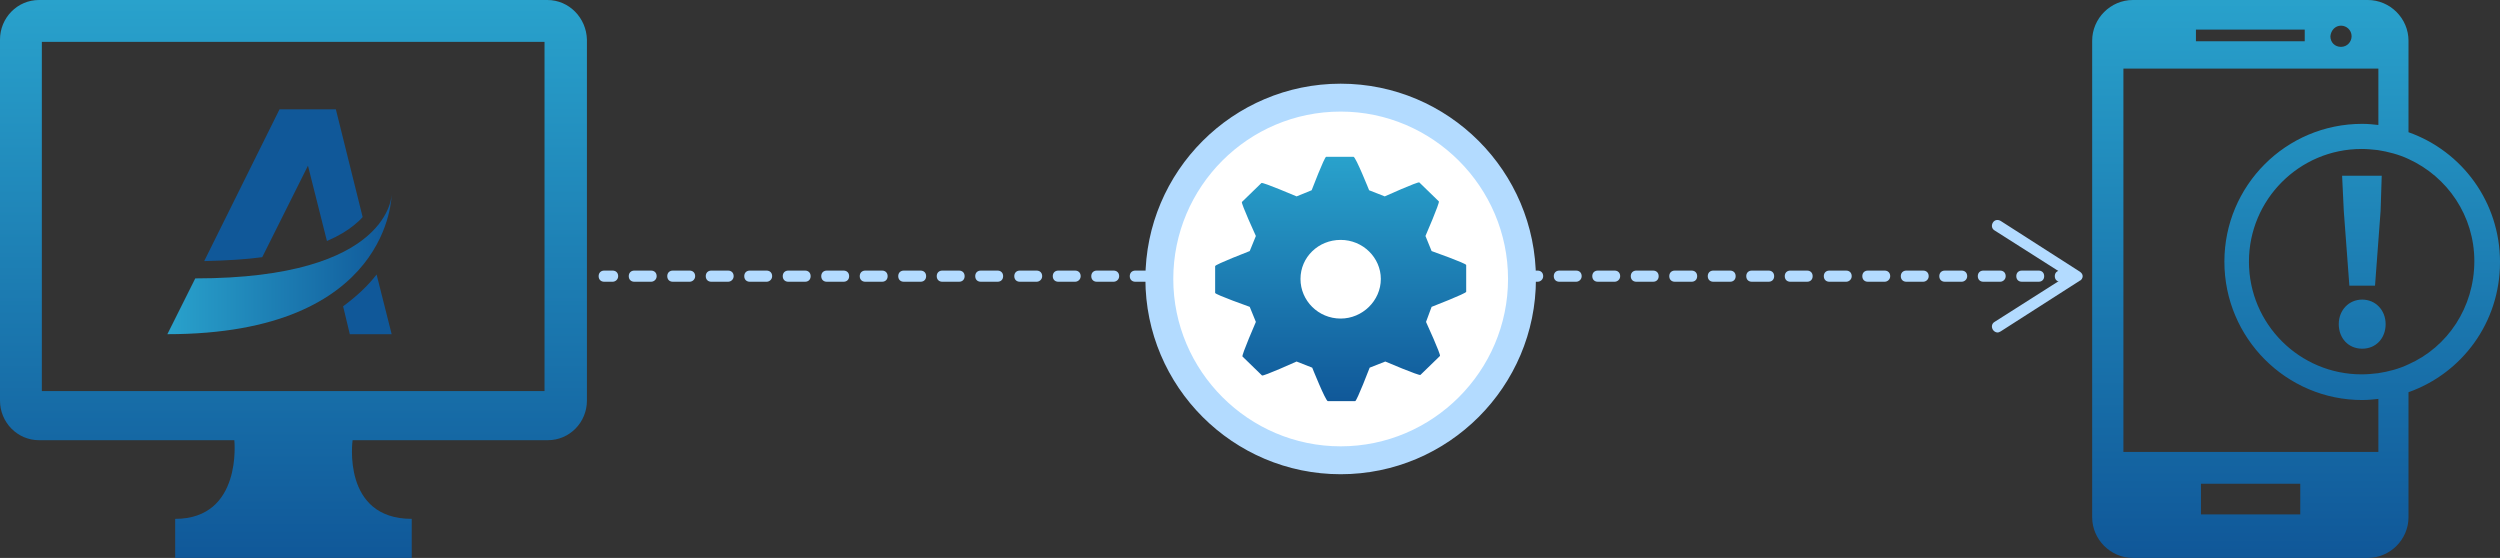 <?xml version="1.0" encoding="utf-8"?>
<!-- Generator: Adobe Illustrator 22.0.1, SVG Export Plug-In . SVG Version: 6.00 Build 0)  -->
<svg version="1.1" id="Layer_1" xmlns="http://www.w3.org/2000/svg" xmlns:xlink="http://www.w3.org/1999/xlink" x="0px" y="0px"
	 viewBox="0 0 448.1 100" style="enable-background:new 0 0 448.1 100;" xml:space="preserve">
<rect x="0" y="0" width="448.1" height="100" fill="#333333" stroke="none"/>
<style type="text/css">
	.st0{fill:#B3DBFF;}
	.st1{fill:#FFFFFF;}
	.st2{fill:url(#SVGID_1_);}
	.st3{fill:url(#SVGID_2_);}
	.st4{fill:url(#SVGID_3_);}
	.st5{fill:url(#SVGID_4_);}
	.st6{fill:url(#SVGID_5_);}
	.st7{fill:url(#SVGID_6_);}
	.st8{fill:#105899;}
</style>
<g>
	<g>
		<path class="st0" d="M109.8,50.5h-1.5c-0.6,0-1-0.4-1-1s0.4-1,1-1h1.5c0.6,0,1,0.4,1,1S110.3,50.5,109.8,50.5z"/>
		<path class="st0" d="M365.4,50.5h-3c-0.6,0-1-0.4-1-1s0.4-1,1-1h3c0.6,0,1,0.4,1,1S366,50.5,365.4,50.5z M358.5,50.5h-3
			c-0.6,0-1-0.4-1-1s0.4-1,1-1h3c0.6,0,1,0.4,1,1S359,50.5,358.5,50.5z M351.6,50.5h-3c-0.6,0-1-0.4-1-1s0.4-1,1-1h3
			c0.6,0,1,0.4,1,1S352.1,50.5,351.6,50.5z M344.7,50.5h-3c-0.6,0-1-0.4-1-1s0.4-1,1-1h3c0.6,0,1,0.4,1,1S345.2,50.5,344.7,50.5z
			 M337.8,50.5h-3c-0.6,0-1-0.4-1-1s0.4-1,1-1h3c0.6,0,1,0.4,1,1S338.3,50.5,337.8,50.5z M330.9,50.5h-3c-0.6,0-1-0.4-1-1s0.4-1,1-1
			h3c0.6,0,1,0.4,1,1S331.4,50.5,330.9,50.5z M323.9,50.5h-3c-0.6,0-1-0.4-1-1s0.4-1,1-1h3c0.6,0,1,0.4,1,1S324.5,50.5,323.9,50.5z
			 M317,50.5h-3c-0.6,0-1-0.4-1-1s0.4-1,1-1h3c0.6,0,1,0.4,1,1S317.6,50.5,317,50.5z M310.1,50.5h-3c-0.6,0-1-0.4-1-1s0.4-1,1-1h3
			c0.6,0,1,0.4,1,1S310.7,50.5,310.1,50.5z M303.2,50.5h-3c-0.6,0-1-0.4-1-1s0.4-1,1-1h3c0.6,0,1,0.4,1,1S303.8,50.5,303.2,50.5z
			 M296.3,50.5h-3c-0.6,0-1-0.4-1-1s0.4-1,1-1h3c0.6,0,1,0.4,1,1S296.9,50.5,296.3,50.5z M289.4,50.5h-3c-0.6,0-1-0.4-1-1s0.4-1,1-1
			h3c0.6,0,1,0.4,1,1S289.9,50.5,289.4,50.5z M282.5,50.5h-3c-0.6,0-1-0.4-1-1s0.4-1,1-1h3c0.6,0,1,0.4,1,1S283,50.5,282.5,50.5z
			 M275.6,50.5h-3c-0.6,0-1-0.4-1-1s0.4-1,1-1h3c0.6,0,1,0.4,1,1S276.1,50.5,275.6,50.5z M268.7,50.5h-3c-0.6,0-1-0.4-1-1s0.4-1,1-1
			h3c0.6,0,1,0.4,1,1S269.2,50.5,268.7,50.5z M261.8,50.5h-3c-0.6,0-1-0.4-1-1s0.4-1,1-1h3c0.6,0,1,0.4,1,1S262.3,50.5,261.8,50.5z
			 M254.8,50.5h-3c-0.6,0-1-0.4-1-1s0.4-1,1-1h3c0.6,0,1,0.4,1,1S255.4,50.5,254.8,50.5z M247.9,50.5h-3c-0.6,0-1-0.4-1-1s0.4-1,1-1
			h3c0.6,0,1,0.4,1,1S248.5,50.5,247.9,50.5z M241,50.5h-3c-0.6,0-1-0.4-1-1s0.4-1,1-1h3c0.6,0,1,0.4,1,1S241.6,50.5,241,50.5z
			 M234.1,50.5h-3c-0.6,0-1-0.4-1-1s0.4-1,1-1h3c0.6,0,1,0.4,1,1S234.7,50.5,234.1,50.5z M227.2,50.5h-3c-0.6,0-1-0.4-1-1s0.4-1,1-1
			h3c0.6,0,1,0.4,1,1S227.8,50.5,227.2,50.5z M220.3,50.5h-3c-0.6,0-1-0.4-1-1s0.4-1,1-1h3c0.6,0,1,0.4,1,1S220.9,50.5,220.3,50.5z
			 M213.4,50.5h-3c-0.6,0-1-0.4-1-1s0.4-1,1-1h3c0.6,0,1,0.4,1,1S213.9,50.5,213.4,50.5z M206.5,50.5h-3c-0.6,0-1-0.4-1-1s0.4-1,1-1
			h3c0.6,0,1,0.4,1,1S207,50.5,206.5,50.5z M199.6,50.5h-3c-0.6,0-1-0.4-1-1s0.4-1,1-1h3c0.6,0,1,0.4,1,1S200.1,50.5,199.6,50.5z
			 M192.7,50.5h-3c-0.6,0-1-0.4-1-1s0.4-1,1-1h3c0.6,0,1,0.4,1,1S193.2,50.5,192.7,50.5z M185.8,50.5h-3c-0.6,0-1-0.4-1-1s0.4-1,1-1
			h3c0.6,0,1,0.4,1,1S186.3,50.5,185.8,50.5z M178.8,50.5h-3c-0.6,0-1-0.4-1-1s0.4-1,1-1h3c0.6,0,1,0.4,1,1S179.4,50.5,178.8,50.5z
			 M171.9,50.5h-3c-0.6,0-1-0.4-1-1s0.4-1,1-1h3c0.6,0,1,0.4,1,1S172.5,50.5,171.9,50.5z M165,50.5h-3c-0.6,0-1-0.4-1-1s0.4-1,1-1h3
			c0.6,0,1,0.4,1,1S165.6,50.5,165,50.5z M158.1,50.5h-3c-0.6,0-1-0.4-1-1s0.4-1,1-1h3c0.6,0,1,0.4,1,1S158.7,50.5,158.1,50.5z
			 M151.2,50.5h-3c-0.6,0-1-0.4-1-1s0.4-1,1-1h3c0.6,0,1,0.4,1,1S151.8,50.5,151.2,50.5z M144.3,50.5h-3c-0.6,0-1-0.4-1-1s0.4-1,1-1
			h3c0.6,0,1,0.4,1,1S144.9,50.5,144.3,50.5z M137.4,50.5h-3c-0.6,0-1-0.4-1-1s0.4-1,1-1h3c0.6,0,1,0.4,1,1S137.9,50.5,137.4,50.5z
			 M130.5,50.5h-3c-0.6,0-1-0.4-1-1s0.4-1,1-1h3c0.6,0,1,0.4,1,1S131,50.5,130.5,50.5z M123.6,50.5h-3c-0.6,0-1-0.4-1-1s0.4-1,1-1h3
			c0.6,0,1,0.4,1,1S124.1,50.5,123.6,50.5z M116.7,50.5h-3c-0.6,0-1-0.4-1-1s0.4-1,1-1h3c0.6,0,1,0.4,1,1S117.2,50.5,116.7,50.5z"/>
		<path class="st0" d="M370.8,50.5h-1.5c-0.6,0-1-0.4-1-1s0.4-1,1-1h1.5c0.6,0,1,0.4,1,1S371.4,50.5,370.8,50.5z"/>
		<g>
			<path class="st0" d="M357.2,59.1c-0.3-0.5-0.2-1.1,0.3-1.4l12.9-8.2l-12.9-8.2c-0.5-0.3-0.6-0.9-0.3-1.4c0.3-0.5,0.9-0.6,1.4-0.3
				l14.2,9.1c0.3,0.2,0.5,0.5,0.5,0.8s-0.2,0.7-0.5,0.8l-14.2,9.1c-0.2,0.1-0.4,0.2-0.5,0.2C357.7,59.6,357.4,59.4,357.2,59.1z"/>
		</g>
	</g>
	<g>
		<circle class="st1" cx="240.3" cy="50" r="32.5"/>
		<path class="st0" d="M240.3,20c16.5,0,30,13.5,30,30s-13.5,30-30,30s-30-13.5-30-30S223.7,20,240.3,20 M240.3,15
			c-19.3,0-35,15.7-35,35s15.7,35,35,35s35-15.7,35-35S259.6,15,240.3,15L240.3,15z"/>
	</g>
	<g>
		<linearGradient id="SVGID_1_" gradientUnits="userSpaceOnUse" x1="240.253" y1="28" x2="240.253" y2="72">
			<stop  offset="0" style="stop-color:#29A2CC"/>
			<stop  offset="1" style="stop-color:#105899"/>
		</linearGradient>
		<path class="st2" d="M256.6,55c0,0,6.2-2.4,6.2-2.7v-4.8c0-0.3-6.2-2.5-6.2-2.5l-1.1-2.7c0,0,2.6-6,2.4-6.2l-3.5-3.4
			c-0.2-0.2-6.2,2.5-6.2,2.5l-2.8-1.1c0,0-2.4-6-2.8-6h-4.9c-0.3,0-2.6,6-2.6,6l-2.7,1.1c0,0-6.1-2.6-6.3-2.4l-3.5,3.4
			c-0.2,0.2,2.5,6.1,2.5,6.1l-1.1,2.7c0,0-6.2,2.4-6.2,2.7v4.8c0,0.3,6.2,2.5,6.2,2.5l1.1,2.7c0,0-2.6,6-2.4,6.2l3.5,3.4
			c0.2,0.2,6.2-2.5,6.2-2.5l2.8,1.1c0,0,2.4,6,2.8,6h4.9c0.3,0,2.6-6,2.6-6l2.8-1.1c0,0,6.1,2.6,6.3,2.4l3.5-3.4
			c0.2-0.2-2.5-6.1-2.5-6.1L256.6,55z M240.3,57.1c-4,0-7.2-3.2-7.2-7.1c0-3.9,3.2-7,7.2-7c4,0,7.2,3.2,7.2,7
			C247.5,53.9,244.2,57.1,240.3,57.1z"/>
	</g>
	<g>
		<linearGradient id="SVGID_2_" gradientUnits="userSpaceOnUse" x1="52.547" y1="0" x2="52.547" y2="100">
			<stop  offset="0" style="stop-color:#29A2CC"/>
			<stop  offset="1" style="stop-color:#105899"/>
		</linearGradient>
		<path class="st3" d="M98.1,0H7C3.1,0,0,3.2,0,7.1v64.7c0,3.9,3.1,7.1,7,7.1H42c0,0,1.5,14.1-10.6,14.1v7.1H42h21.2h10.6v-7.1
			c-12.6,0-10.6-14.1-10.6-14.1h35c3.9,0,7-3.2,7-7.1V7.1C105.1,3.2,102,0,98.1,0z M97.6,70.1H7.5V7.5h90.1V70.1z"/>
	</g>
	<g>
		<linearGradient id="SVGID_3_" gradientUnits="userSpaceOnUse" x1="411.601" y1="-1" x2="411.601" y2="99">
			<stop  offset="0" style="stop-color:#29A2CC"/>
			<stop  offset="1" style="stop-color:#105899"/>
		</linearGradient>
		<path class="st4" d="M431.7,23.7V7.3c0-4-3.3-7.3-7.3-7.3h-42.1c-4,0-7.3,3.3-7.3,7.3v85.4c0,4,3.3,7.3,7.3,7.3h42.1
			c4,0,7.3-3.3,7.3-7.3V70.3c9.6-3.4,16.4-12.5,16.4-23.3C448.1,36.2,441.3,27.1,431.7,23.7z M419.6,4.6c1,0,1.9,0.8,1.9,1.9
			c0,1-0.8,1.9-1.9,1.9s-1.9-0.8-1.9-1.9C417.8,5.4,418.6,4.6,419.6,4.6z M393.6,5.3h19.5v2.1h-19.5V5.3z M412.3,92.2h-17.8v-5.5
			h17.8V92.2z M426.3,81h-45.7V12.3h45.7v10.1c-0.9-0.1-1.9-0.2-2.9-0.2c-13.7,0-24.7,11.1-24.7,24.7c0,13.7,11.1,24.8,24.7,24.8
			c1,0,1.9-0.1,2.9-0.2V81z M431.7,65.3c-1.7,0.8-3.5,1.3-5.5,1.6c-0.9,0.1-1.9,0.2-2.9,0.2c-11.1,0-20.2-9-20.2-20.2
			c0-11.1,9-20.2,20.2-20.2c1,0,1.9,0.1,2.9,0.2c1.9,0.3,3.8,0.8,5.5,1.6c7,3.2,11.8,10.2,11.8,18.3
			C443.5,55.1,438.7,62.2,431.7,65.3z"/>
		<linearGradient id="SVGID_4_" gradientUnits="userSpaceOnUse" x1="423.38" y1="-1" x2="423.38" y2="99.009">
			<stop  offset="0" style="stop-color:#29A2CC"/>
			<stop  offset="1" style="stop-color:#105899"/>
		</linearGradient>
		<polygon class="st5" points="421.1,51.2 425.7,51.2 426.7,37.8 426.9,31.5 419.8,31.5 420.1,37.8 		"/>
		<linearGradient id="SVGID_5_" gradientUnits="userSpaceOnUse" x1="423.38" y1="-1" x2="423.38" y2="99.009">
			<stop  offset="0" style="stop-color:#29A2CC"/>
			<stop  offset="1" style="stop-color:#105899"/>
		</linearGradient>
		<path class="st6" d="M423.4,53.7c-2.4,0-4.2,1.9-4.2,4.4c0,2.5,1.7,4.4,4.2,4.4c2.5,0,4.2-1.9,4.2-4.4
			C427.6,55.6,425.8,53.7,423.4,53.7z"/>
	</g>
	<g>
		<linearGradient id="SVGID_6_" gradientUnits="userSpaceOnUse" x1="30.017" y1="47.282" x2="70.253" y2="47.282">
			<stop  offset="0" style="stop-color:#29A2CC"/>
			<stop  offset="1" style="stop-color:#105899"/>
		</linearGradient>
		<path class="st7" d="M30,59.9c40.2,0,40.2-25.1,40.2-25.1s0,15.1-35.2,15.1L30,59.9z"/>
		<path class="st8" d="M61.5,54.9l1.2,5h7.5l-2.7-10.7c0,0,0,0,0,0C65.9,51.3,63.8,53.2,61.5,54.9z"/>
		<path class="st8" d="M55.2,29.7l3.4,13.5c2.1-0.9,3.7-1.9,4.8-2.8c0.6-0.5,1.2-1,1.6-1.5l-4.8-19.3H50.1L36.6,46.8
			c4-0.1,7.4-0.3,10.4-0.7L55.2,29.7z"/>
	</g>
</g>
</svg>
